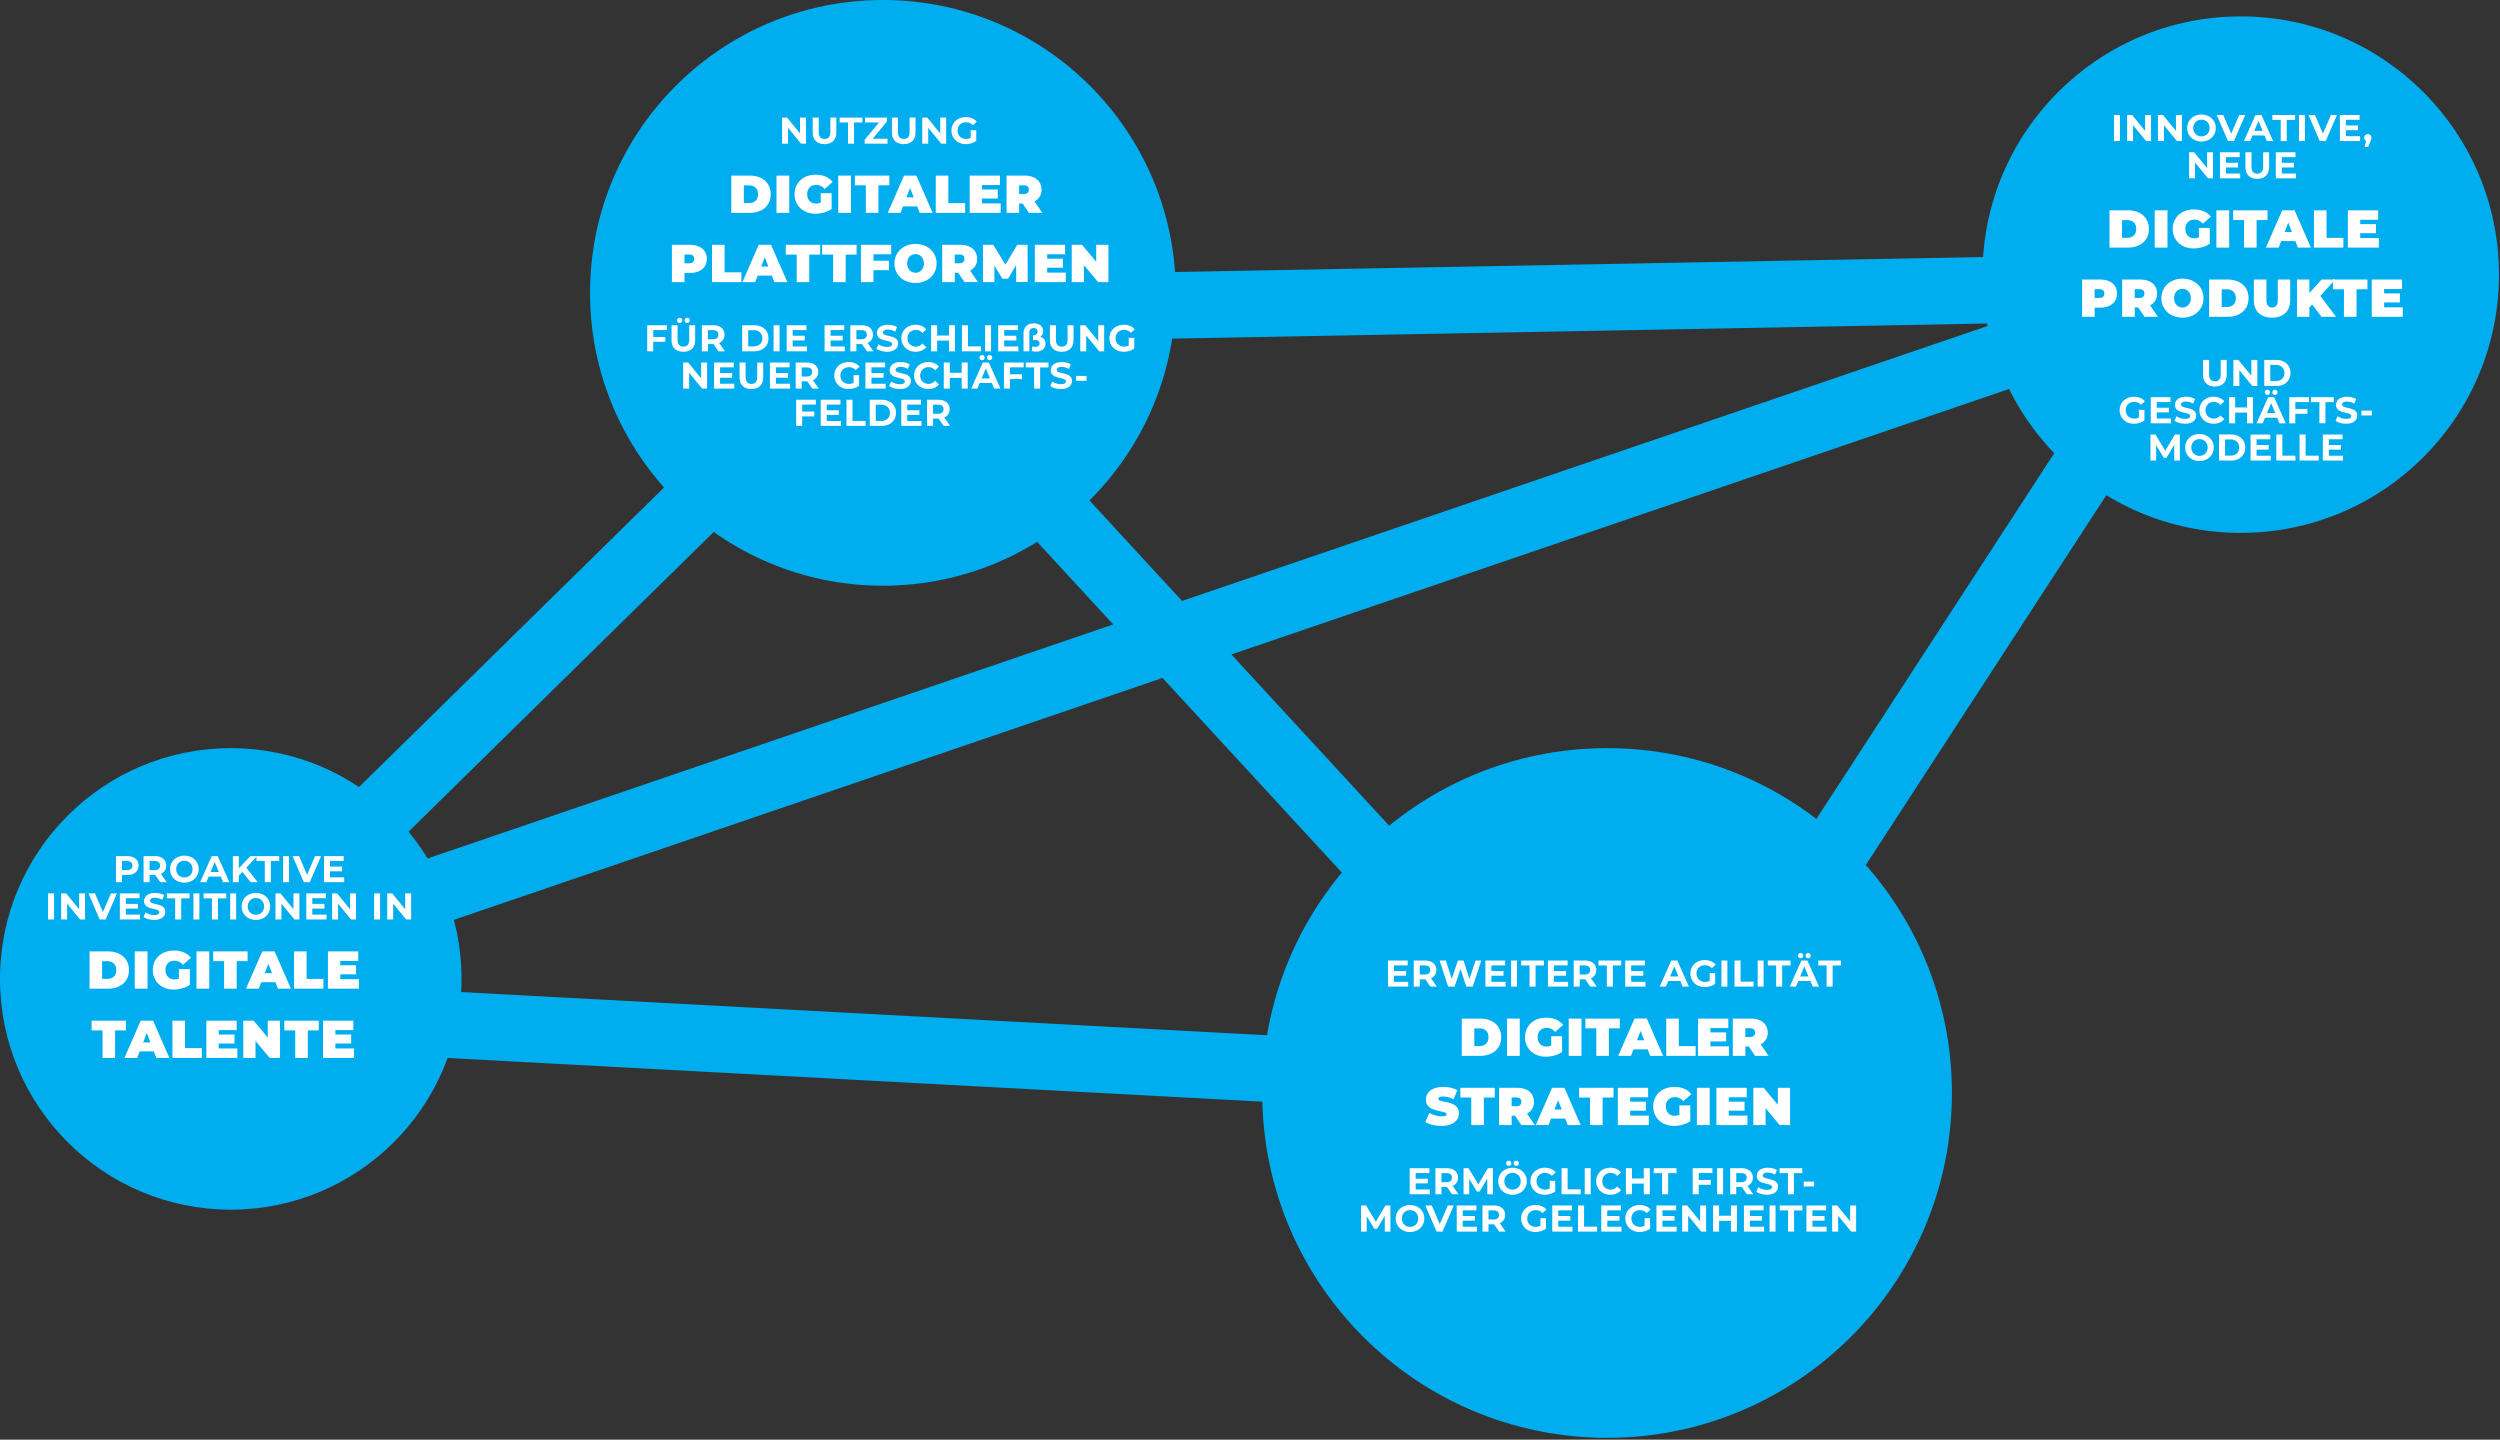 <svg xmlns="http://www.w3.org/2000/svg" fill-rule="evenodd" clip-rule="evenodd" viewBox="0 0 1252 721"><rect x="0" y="0" width="1252" height="721" fill="#333333" stroke="none"/><defs/><path fill="#00aeef" fill-rule="nonzero" d="M804.82 720.07c95.38 0 172.7-77.32 172.7-172.7s-77.32-172.7-172.7-172.7-172.7 77.32-172.7 172.7 77.32 172.7 172.7 172.7M1122.15 266.87c71.43 0 129.33-57.9 129.33-129.33S1193.58 8.21 1122.15 8.21 992.82 66.1 992.82 137.54s57.9 129.33 129.33 129.33M442.15 293.33c81 0 146.67-65.66 146.67-146.66S523.15 0 442.15 0c-81 0-146.66 65.67-146.66 146.67 0 81 65.66 146.66 146.66 146.66M115.57 605.8c63.83 0 115.57-51.73 115.57-115.56 0-63.83-51.74-115.57-115.57-115.57C51.74 374.67 0 426.4 0 490.24 0 554.07 51.74 605.8 115.57 605.8"/><path fill="none" stroke="#00aeef" stroke-width="33.333" d="M117.83 478.35l309.98-304.4M805.9 557.7L451.74 173.36M832.12 559.9l276.06-424.5M402.46 156.32L1121.84 143M107.04 506.88l696.89 37.36M111.54 482.55l1005.23-343.12"/><path fill="#fff" fill-rule="nonzero" d="M403.64 58.88v13.06h-2.48l-6.51-7.93v7.93h-3V58.88h2.51l6.5 7.93v-7.93h2.98zM412.92 72.17c-1.87 0-3.32-.53-4.35-1.55-1.04-1.03-1.57-2.5-1.57-4.43v-7.31h3.03v7.2c0 2.33.97 3.51 2.9 3.51.96 0 1.67-.28 2.17-.86.5-.56.75-1.44.75-2.65v-7.2h2.99v7.31c0 1.93-.53 3.4-1.57 4.43-1.03 1.02-2.48 1.55-4.35 1.55zM424.68 61.34h-4.18v-2.46h11.39v2.46h-4.19v10.6h-3.02v-10.6zM444.47 69.48v2.46h-11.43v-1.96l7.17-8.64h-7.02v-2.46h11v1.96l-7.15 8.64h7.43zM452.59 72.17c-1.87 0-3.33-.53-4.35-1.55-1.05-1.03-1.57-2.5-1.57-4.43v-7.31h3.02v7.2c0 2.33.97 3.51 2.92 3.51.95 0 1.66-.28 2.16-.86.5-.56.75-1.44.75-2.65v-7.2h2.98v7.31c0 1.93-.52 3.4-1.56 4.43-1.03 1.02-2.49 1.55-4.35 1.55zM473.85 58.88v13.06h-2.48l-6.52-7.93v7.93h-2.99V58.88h2.5l6.5 7.93v-7.93h2.99zM486.15 65.2h2.76v5.3c-.7.55-1.53.96-2.46 1.24-.94.28-1.87.43-2.82.43-1.36 0-2.58-.3-3.66-.88a6.62 6.62 0 01-3.47-5.88 6.5 6.5 0 013.5-5.9 7.82 7.82 0 013.69-.86 8 8 0 013.11.58c.94.4 1.72.95 2.35 1.68l-1.94 1.8a4.46 4.46 0 00-3.38-1.48c-.84 0-1.56.17-2.22.52-.65.36-1.15.84-1.5 1.48a4.4 4.4 0 00-.55 2.18c0 .8.19 1.53.54 2.16a3.6 3.6 0 001.51 1.48 4.4 4.4 0 002.19.54c.87 0 1.66-.19 2.35-.56V65.2zM366.23 87.94h9.2c2.08 0 3.92.38 5.52 1.12a8.81 8.81 0 013.7 3.26 9.18 9.18 0 011.31 4.96c0 1.89-.43 3.54-1.3 4.96a8.58 8.58 0 01-3.71 3.22c-1.6.78-3.44 1.15-5.52 1.15h-9.2V87.94zm8.93 13.76c1.36 0 2.43-.4 3.25-1.17.8-.77 1.2-1.84 1.2-3.25 0-1.42-.4-2.51-1.2-3.26a4.55 4.55 0 00-3.25-1.17h-2.64v8.85h2.64zM388.87 87.94h6.4v18.67h-6.4zM411 96.77h5.47v7.9a12.1 12.1 0 01-3.84 1.75c-1.47.4-2.88.62-4.3.62-2 0-3.78-.43-5.36-1.26a9.39 9.39 0 01-5.07-8.5c0-1.9.46-3.58 1.37-5.07a9.1 9.1 0 013.76-3.47c1.6-.82 3.41-1.22 5.44-1.22 1.84 0 3.46.29 4.93.9a9.3 9.3 0 013.6 2.7l-4.03 3.54a5.36 5.36 0 00-4.18-2.05c-1.39 0-2.48.43-3.3 1.25a4.62 4.62 0 00-1.24 3.42c0 1.4.4 2.53 1.23 3.38a4.2 4.2 0 003.23 1.28c.8 0 1.57-.16 2.3-.45v-4.72zM419.78 87.94h6.4v18.67h-6.4zM433.62 92.82h-5.47v-4.88h17.23v4.88h-5.47v13.79h-6.3V92.82zM459.32 103.36h-7.1l-1.24 3.25h-6.4l8.16-18.67h6.18l8.16 18.67h-6.5l-1.26-3.25zm-1.73-4.54l-1.81-4.7-1.82 4.7h3.63zM468.63 87.94h6.3v13.79h8.42v4.88h-14.72V87.94zM501.14 101.86v4.75h-15.52V87.94h15.17v4.75h-8.99v2.19h7.9v4.53h-7.9v2.45h9.34zM512.1 101.92h-1.71v4.69h-6.3V87.94h9c1.73 0 3.22.3 4.5.86a6.58 6.58 0 012.96 2.45 6.72 6.72 0 011.04 3.73c0 1.34-.3 2.5-.9 3.5a6.46 6.46 0 01-2.62 2.37l3.92 5.76h-6.72l-3.17-4.7zm3.14-6.94c0-.7-.21-1.22-.64-1.62-.42-.38-1.06-.56-1.92-.56h-2.29v4.37h2.3c.85 0 1.49-.19 1.91-.59.43-.37.64-.9.64-1.6zM345.48 122.6c1.74 0 3.23.3 4.5.86a6.58 6.58 0 012.97 2.46 6.72 6.72 0 011.04 3.73c0 1.41-.35 2.67-1.04 3.73a6.58 6.58 0 01-2.96 2.46c-1.28.56-2.77.85-4.5.85h-2.7v4.59h-6.3V122.6h9zm-.4 9.24c.86 0 1.5-.2 1.92-.6.43-.36.64-.9.64-1.6 0-.68-.21-1.22-.64-1.62-.42-.37-1.06-.56-1.92-.56h-2.29v4.38h2.3zM356.58 122.6h6.29v13.8h8.43v4.88h-14.72V122.6zM386.55 138.02h-7.1l-1.25 3.26h-6.4l8.16-18.67h6.19l8.16 18.67h-6.5l-1.26-3.26zm-1.73-4.53l-1.82-4.7-1.81 4.7h3.63zM398.98 127.49h-5.47v-4.88h17.23v4.88h-5.47v13.79h-6.3v-13.8zM417.22 127.49h-5.47v-4.88h17.23v4.88h-5.47v13.79h-6.3v-13.8zM437.43 127.36v3.2h7.79v4.74h-7.8v5.98h-6.28V122.6h15.17v4.75h-8.88zM458.5 141.7c-2 0-3.82-.42-5.42-1.25a9.32 9.32 0 01-5.12-8.5c0-1.87.46-3.55 1.36-5.05a9.45 9.45 0 013.76-3.46c1.6-.83 3.42-1.26 5.42-1.26s3.8.43 5.4 1.26c1.6.82 2.86 2 3.77 3.46a9.52 9.52 0 011.36 5.04 9.36 9.36 0 01-5.12 8.5c-1.6.84-3.41 1.26-5.41 1.26zm0-5.1c.77 0 1.49-.18 2.1-.58a3.9 3.9 0 001.52-1.62c.38-.7.56-1.52.56-2.46 0-.93-.18-1.76-.56-2.48a4 4 0 00-1.52-1.6 3.8 3.8 0 00-2.1-.58c-.78 0-1.5.18-2.14.58-.61.38-1.12.9-1.5 1.6a5.31 5.31 0 00-.55 2.48c0 .94.19 1.76.56 2.46a4.03 4.03 0 003.63 2.2zM479.86 136.58h-1.71v4.7h-6.3V122.6h9c1.73 0 3.22.3 4.5.85a6.58 6.58 0 012.96 2.46 6.72 6.72 0 011.04 3.73c0 1.33-.3 2.5-.9 3.5a6.46 6.46 0 01-2.62 2.37l3.92 5.76h-6.72l-3.17-4.7zm3.14-6.93c0-.7-.21-1.23-.64-1.63-.42-.37-1.06-.56-1.92-.56h-2.3v4.38h2.3c.86 0 1.5-.2 1.92-.6.43-.36.64-.9.64-1.6zM508.92 141.28l-.05-8.51-4.05 6.83h-2.78l-4.05-6.54v8.22h-5.73V122.6h5.17l6.08 9.95 5.92-9.95h5.17l.06 18.67h-5.74zM533.75 136.53v4.75h-15.52V122.6h15.17v4.75h-8.98v2.18h7.89v4.54h-7.9v2.45h9.34zM555.1 122.6v18.68h-5.16l-7.1-8.48v8.48h-6.13V122.6h5.17l7.1 8.48v-8.48h6.13zM327.14 165.3v3.46h6.05v2.42h-6.05v4.76h-3.02v-13.06h9.87v2.42h-6.85zM342.23 176.17c-1.87 0-3.33-.53-4.35-1.55-1.05-1.03-1.57-2.5-1.57-4.43v-7.31h3.02v7.2c0 2.33.97 3.51 2.92 3.51.95 0 1.66-.28 2.16-.86.5-.56.75-1.44.75-2.65v-7.2h2.98v7.31c0 1.93-.52 3.4-1.56 4.43-1.03 1.02-2.49 1.55-4.35 1.55zm-1.87-14.45a1.28 1.28 0 01-1.3-1.29c0-.37.12-.69.37-.91.24-.25.56-.38.93-.38s.7.13.93.38c.25.22.36.54.36.91s-.11.67-.36.91c-.24.25-.56.38-.93.38zm3.77 0c-.37 0-.67-.13-.91-.38a1.24 1.24 0 01-.38-.91c0-.37.13-.69.38-.91.24-.25.54-.38.91-.38a1.28 1.28 0 011.3 1.29c0 .37-.12.67-.37.91-.24.25-.56.38-.93.38zM359.83 175.94l-2.52-3.64h-2.78v3.64h-3.03v-13.06h5.66c1.16 0 2.17.18 3.02.57.84.4 1.5.94 1.96 1.65.47.7.7 1.55.7 2.52s-.23 1.8-.7 2.5a4.54 4.54 0 01-2 1.62l2.94 4.2h-3.25zm-.06-8.32c0-.73-.24-1.31-.7-1.7-.47-.4-1.16-.58-2.08-.58h-2.46v4.55h2.46c.92 0 1.6-.2 2.07-.6.47-.39.71-.95.71-1.67zM371.68 162.88h5.94c1.42 0 2.67.26 3.77.8a6.3 6.3 0 012.54 2.3c.6.98.9 2.12.9 3.43 0 1.3-.3 2.44-.9 3.43a6.3 6.3 0 01-2.54 2.3c-1.1.52-2.35.8-3.77.8h-5.94v-13.06zm5.79 10.58c1.3 0 2.35-.37 3.14-1.1a3.87 3.87 0 001.15-2.95c0-1.25-.39-2.22-1.15-2.95a4.35 4.35 0 00-3.14-1.1h-2.76v8.1h2.76zM387.42 162.88h2.99v13.06h-3zM404.09 173.52v2.42h-10.12v-13.06h9.88v2.42h-6.87v2.84h6.06v2.35h-6.06v3.03h7.1zM423.07 173.52v2.42h-10.12v-13.06h9.88v2.42h-6.87v2.84h6.07v2.35h-6.07v3.03h7.11zM434.18 175.94l-2.52-3.64h-2.78v3.64h-3.03v-13.06h5.66c1.16 0 2.16.18 3.02.57.84.4 1.5.94 1.96 1.65.47.7.7 1.55.7 2.52s-.23 1.8-.7 2.5a4.54 4.54 0 01-2 1.62l2.94 4.2h-3.25zm-.06-8.32c0-.73-.24-1.31-.7-1.7-.47-.4-1.16-.58-2.08-.58h-2.46v4.55h2.46c.92 0 1.6-.2 2.07-.6.47-.39.71-.95.71-1.67zM444.24 176.17a10.6 10.6 0 01-2.99-.43 6.62 6.62 0 01-2.33-1.09l1.03-2.27a7.7 7.7 0 004.31 1.36c.86 0 1.5-.13 1.9-.4.41-.24.62-.57.62-1a.91.91 0 00-.36-.77 2.62 2.62 0 00-.93-.5c-.4-.13-.9-.26-1.55-.41-.99-.24-1.8-.47-2.44-.71a3.96 3.96 0 01-1.63-1.14 3 3 0 01-.69-2.09c0-.76.2-1.46.62-2.07.4-.6 1.02-1.1 1.85-1.46a7.78 7.78 0 013.04-.54c.84 0 1.64.1 2.44.3.8.2 1.5.49 2.1.86l-.94 2.3a7.22 7.22 0 00-3.62-1.03 3.4 3.4 0 00-1.89.4c-.39.29-.6.64-.6 1.1 0 .44.25.78.72.98.46.22 1.17.45 2.12.65 1 .25 1.81.47 2.45.71a4.3 4.3 0 011.64 1.12 3 3 0 01.67 2.08c0 .74-.2 1.41-.61 2.03a4.24 4.24 0 01-1.89 1.47c-.84.36-1.85.55-3.04.55zM458.48 176.17c-1.32 0-2.54-.3-3.6-.88a6.62 6.62 0 01-3.47-5.88 6.57 6.57 0 013.47-5.9 7.47 7.47 0 013.62-.86c1.14 0 2.17.2 3.08.6.9.4 1.68.97 2.3 1.72l-1.94 1.79a4.15 4.15 0 00-3.29-1.53c-.8 0-1.53.17-2.16.52-.64.35-1.12.86-1.48 1.5a4.38 4.38 0 00-.54 2.16c0 .8.19 1.53.54 2.16.36.64.84 1.14 1.48 1.48a4.38 4.38 0 005.45-1l1.94 1.78a5.93 5.93 0 01-2.32 1.74c-.91.4-1.94.6-3.08.6zM478.27 162.88v13.06h-3.02v-5.36h-5.94v5.36h-3.02v-13.06h3.02v5.15h5.94v-5.15h3.02zM481.74 162.88h3.03v10.6h6.55v2.46h-9.58v-13.06zM493.33 162.88h2.99v13.06h-2.99zM510 173.52v2.42H499.9v-13.06h9.87v2.42h-6.87v2.84h6.07v2.35h-6.07v3.03H510zM521.02 168.62c.8.28 1.43.71 1.88 1.3.45.57.67 1.3.67 2.16 0 1.25-.43 2.22-1.28 2.93a5.1 5.1 0 01-3.42 1.08 8.81 8.81 0 01-2.2-.3l.33-2.31c.47.15 1 .22 1.57.22.64 0 1.14-.15 1.5-.43.37-.3.55-.73.55-1.27s-.2-.97-.6-1.27c-.39-.28-.95-.43-1.65-.43h-1.01V168c.69-.01 1.25-.2 1.66-.55.4-.34.61-.82.61-1.4 0-.52-.16-.95-.52-1.27a2.05 2.05 0 00-1.44-.47c-.69 0-1.2.19-1.6.58-.4.4-.58.95-.58 1.68v9.37h-2.91v-9.01c0-1.07.22-1.98.67-2.73a4.52 4.52 0 011.81-1.7 5.96 5.96 0 012.61-.56c.98 0 1.82.17 2.54.5.73.36 1.27.83 1.66 1.4a3.7 3.7 0 01.2 3.57c-.27.47-.62.88-1.05 1.21zM531.71 176.17c-1.86 0-3.32-.53-4.35-1.55-1.04-1.03-1.57-2.5-1.57-4.43v-7.31h3.03v7.2c0 2.33.97 3.51 2.91 3.51.95 0 1.66-.28 2.17-.86.5-.56.74-1.44.74-2.65v-7.2h2.99v7.31c0 1.93-.52 3.4-1.57 4.43-1.03 1.02-2.48 1.55-4.35 1.55zM552.97 162.88v13.06h-2.48l-6.52-7.93v7.93H541v-13.06h2.5l6.5 7.93v-7.93h2.98zM565.27 169.2h2.77v5.3c-.71.55-1.54.96-2.47 1.24-.93.28-1.87.43-2.82.43-1.36 0-2.57-.3-3.66-.88a6.62 6.62 0 01-3.47-5.88 6.5 6.5 0 013.5-5.9 7.82 7.82 0 013.69-.86 8 8 0 013.12.58c.93.4 1.71.95 2.35 1.68l-1.94 1.8a4.46 4.46 0 00-3.38-1.48c-.84 0-1.57.17-2.22.52-.66.35-1.16.84-1.52 1.47a4.4 4.4 0 00-.54 2.19c0 .8.19 1.53.54 2.16a3.6 3.6 0 001.52 1.48 4.4 4.4 0 002.18.54c.88 0 1.66-.19 2.35-.56v-3.83zM354.12 181.54v13.07h-2.49l-6.51-7.93v7.93h-2.99v-13.07h2.5l6.5 7.94v-7.94h2.99zM367.7 192.18v2.43H357.6v-13.07h9.87v2.43h-6.87v2.84h6.07v2.35h-6.07v3.02h7.12zM376.3 194.83c-1.87 0-3.33-.52-4.36-1.55-1.04-1.02-1.56-2.5-1.56-4.42v-7.32h3.02v7.2c0 2.34.97 3.52 2.91 3.52.95 0 1.66-.28 2.17-.86.5-.56.74-1.44.74-2.65v-7.2h3v7.31c0 1.92-.53 3.4-1.58 4.42-1.02 1.03-2.48 1.55-4.35 1.55zM395.69 192.18v2.43h-10.12v-13.07h9.87v2.43h-6.87v2.84h6.07v2.35h-6.07v3.02h7.12zM406.8 194.6l-2.53-3.63h-2.78v3.64h-3.02v-13.07h5.65c1.16 0 2.17.19 3.03.58.84.4 1.5.93 1.96 1.64.46.71.69 1.55.69 2.52s-.23 1.81-.7 2.5a4.54 4.54 0 01-1.99 1.63l2.93 4.2h-3.25zm-.06-8.32c0-.72-.25-1.3-.71-1.7-.47-.39-1.16-.57-2.07-.57h-2.47v4.55h2.47c.91 0 1.6-.2 2.07-.6.46-.39.7-.95.7-1.68zM427.48 187.87h2.76v5.3c-.7.54-1.53.95-2.46 1.23-.94.28-1.87.43-2.82.43-1.37 0-2.58-.3-3.66-.87a6.62 6.62 0 01-3.47-5.88 6.5 6.5 0 013.5-5.9 7.82 7.82 0 013.68-.86 8 8 0 013.12.58c.93.39 1.72.95 2.35 1.68l-1.94 1.79a4.46 4.46 0 00-3.38-1.48c-.84 0-1.57.17-2.22.53-.65.35-1.16.84-1.51 1.47a4.4 4.4 0 00-.54 2.19c0 .8.18 1.53.54 2.16a3.6 3.6 0 001.51 1.48 4.4 4.4 0 002.19.54c.87 0 1.66-.19 2.35-.56v-3.83zM443.53 192.18v2.43h-10.12v-13.07h9.88v2.43h-6.87v2.84h6.07v2.35h-6.07v3.02h7.11zM450.6 194.83a10.6 10.6 0 01-2.98-.43 6.62 6.62 0 01-2.33-1.08l1.02-2.28a7.7 7.7 0 004.31 1.36c.86 0 1.5-.12 1.9-.39.42-.24.62-.57.62-1a.91.91 0 00-.35-.77 2.62 2.62 0 00-.93-.5c-.4-.13-.9-.26-1.55-.41-1-.25-1.81-.47-2.45-.71a3.96 3.96 0 01-1.62-1.14 3 3 0 01-.7-2.1c0-.76.21-1.45.62-2.06.41-.6 1.03-1.1 1.85-1.46a7.78 7.78 0 013.04-.54c.84 0 1.65.1 2.45.3.8.2 1.5.48 2.09.86l-.93 2.3a7.22 7.22 0 00-3.63-1.04 3.4 3.4 0 00-1.88.42c-.4.28-.6.63-.6 1.08 0 .45.24.78.71.99.47.22 1.18.45 2.13.65.99.24 1.81.47 2.44.71a4.3 4.3 0 011.65 1.12 3 3 0 01.67 2.07c0 .75-.2 1.42-.62 2.04a4.24 4.24 0 01-1.88 1.47c-.84.36-1.85.54-3.04.54zM464.85 194.83c-1.33 0-2.54-.3-3.6-.87a6.62 6.62 0 01-3.47-5.88 6.57 6.57 0 013.47-5.9 7.47 7.47 0 013.62-.86c1.14 0 2.16.2 3.08.6.9.39 1.68.97 2.3 1.71l-1.95 1.8a4.15 4.15 0 00-3.28-1.54c-.8 0-1.53.17-2.17.53-.63.35-1.12.86-1.47 1.49a4.38 4.38 0 00-.55 2.17c0 .8.2 1.53.55 2.16.35.64.84 1.14 1.47 1.48a4.38 4.38 0 005.45-1.01l1.94 1.79a5.93 5.93 0 01-2.31 1.74c-.92.39-1.94.6-3.08.6zM484.63 181.54v13.07h-3.02v-5.36h-5.94v5.36h-3.02v-13.07h3.02v5.15h5.94v-5.15h3.02zM496.71 191.8h-6.07l-1.15 2.8h-3.1l5.82-13.06h2.99l5.84 13.07h-3.17l-1.16-2.8zm-.95-2.29l-2.07-5-2.08 5h4.15zm-3.94-9.13a1.28 1.28 0 01-1.3-1.28c0-.38.12-.7.37-.92.24-.24.56-.37.93-.37s.69.13.93.37c.23.23.36.54.36.92 0 .37-.13.67-.36.91-.24.24-.56.37-.93.37zm3.77 0c-.37 0-.67-.13-.91-.37a1.24 1.24 0 01-.38-.91c0-.38.13-.7.38-.92.24-.24.54-.37.91-.37a1.28 1.28 0 011.3 1.29c0 .37-.12.67-.37.91-.24.24-.56.37-.93.37zM505.8 183.97v3.45h6.05v2.43h-6.05v4.76h-3.02v-13.07h9.87v2.43h-6.85zM517.88 184h-4.18v-2.46h11.38v2.47h-4.18v10.6h-3.02V184zM531.28 194.83a10.6 10.6 0 01-2.99-.43 6.62 6.62 0 01-2.33-1.08l1.03-2.28a7.7 7.7 0 004.31 1.36c.86 0 1.5-.12 1.9-.39.41-.24.62-.57.62-1a.91.91 0 00-.35-.77 2.62 2.62 0 00-.94-.5c-.39-.13-.9-.26-1.55-.41-.99-.25-1.8-.47-2.44-.71a3.96 3.96 0 01-1.63-1.14 3 3 0 01-.69-2.1c0-.76.2-1.45.62-2.06.4-.6 1.03-1.1 1.85-1.46a7.78 7.78 0 013.04-.54c.84 0 1.64.1 2.44.3.8.2 1.5.48 2.1.86l-.94 2.3a7.22 7.22 0 00-3.62-1.04 3.4 3.4 0 00-1.88.42c-.4.28-.6.63-.6 1.08 0 .45.24.78.7.99.47.22 1.18.45 2.14.65.98.24 1.8.47 2.44.71a4.3 4.3 0 011.64 1.12 3 3 0 01.68 2.07c0 .75-.21 1.42-.62 2.04a4.24 4.24 0 01-1.89 1.47c-.84.36-1.84.54-3.04.54zM538.92 188.26h5.22v2.43h-5.22zM401.74 202.64v3.45h6.05v2.43h-6.05v4.76h-3.02V200.2h9.87v2.43h-6.85zM421.14 210.85v2.43h-10.12V200.2h9.88v2.43h-6.87v2.83h6.06v2.35h-6.06v3.03h7.1zM423.92 200.2h3.02v10.61h6.56v2.47h-9.58V200.2zM435.57 200.2h5.93c1.42 0 2.67.27 3.77.81a6.3 6.3 0 012.54 2.3c.6.99.9 2.13.9 3.43 0 1.3-.3 2.45-.9 3.44a6.3 6.3 0 01-2.54 2.3c-1.1.52-2.35.8-3.77.8h-5.93V200.2zm5.78 10.6c1.31 0 2.36-.38 3.14-1.1a3.87 3.87 0 001.16-2.96c0-1.25-.4-2.22-1.16-2.95a4.35 4.35 0 00-3.14-1.1h-2.76v8.1h2.76zM461.48 210.85v2.43h-10.12V200.2h9.87v2.43h-6.86v2.83h6.06v2.35h-6.06v3.03h7.1zM472.58 213.28l-2.52-3.64h-2.78v3.64h-3.02V200.2h5.65c1.16 0 2.17.19 3.03.58.84.39 1.5.93 1.96 1.64.47.7.69 1.55.69 2.52s-.22 1.81-.7 2.5a4.54 4.54 0 01-1.99 1.63l2.93 4.2h-3.25zm-.05-8.33c0-.73-.24-1.3-.71-1.7-.47-.4-1.16-.58-2.07-.58h-2.47v4.56h2.47c.91 0 1.6-.2 2.07-.6.47-.4.7-.95.7-1.68z"/><g><path fill="#fff" fill-rule="nonzero" d="M63.72 428.74c1.15 0 2.16.18 3.02.58.84.39 1.5.93 1.96 1.64.47.7.7 1.55.7 2.52a4.36 4.36 0 01-2.65 4.14c-.87.4-1.88.58-3.03.58h-2.63v3.6h-3.03v-13.06h5.66zm-.17 7c.91 0 1.6-.2 2.07-.6.47-.4.71-.93.71-1.66 0-.73-.24-1.3-.7-1.7-.48-.4-1.17-.58-2.08-.58h-2.46v4.54h2.46zM80.24 441.8l-2.52-3.64h-2.78v3.64H71.9v-13.06h5.66c1.16 0 2.16.18 3.02.58.84.39 1.5.93 1.96 1.64.47.7.7 1.55.7 2.52s-.23 1.81-.7 2.5a4.54 4.54 0 01-2 1.62l2.94 4.2h-3.25zm-.06-8.32c0-.73-.24-1.3-.7-1.7-.47-.4-1.17-.58-2.08-.58h-2.46v4.56h2.46c.91 0 1.6-.2 2.07-.6.47-.4.71-.95.71-1.68zM92.33 442.03c-1.36 0-2.57-.3-3.66-.88a6.56 6.56 0 01-3.5-5.88c.01-1.29.33-2.44.95-3.47a6.37 6.37 0 012.55-2.4 7.63 7.63 0 013.66-.89c1.37 0 2.58.3 3.66.88a6.49 6.49 0 013.5 5.88 6.56 6.56 0 01-3.5 5.88c-1.08.58-2.3.88-3.66.88zm0-2.58c.77 0 1.48-.18 2.1-.54a3.74 3.74 0 001.47-1.47c.33-.64.52-1.37.52-2.17 0-.8-.19-1.53-.52-2.16a3.9 3.9 0 00-3.57-2.02 3.86 3.86 0 00-3.55 2.02 4.38 4.38 0 00-.53 2.16c0 .8.18 1.53.54 2.17a3.7 3.7 0 001.45 1.47c.62.36 1.33.54 2.1.54zM110.55 439h-6.06l-1.16 2.8h-3.1l5.82-13.06h2.99l5.84 13.06h-3.17l-1.16-2.8zm-.95-2.3l-2.07-5-2.07 5h4.14zM121.38 436.67l-1.76 1.83v3.3h-3v-13.06h3v6.1l5.79-6.1h3.36l-5.41 5.82 5.73 7.24h-3.53l-4.18-5.13z"/><path fill="#fff" fill-rule="nonzero" d="M132.61 431.2h-4.18v-2.46h11.39v2.46h-4.18v10.6h-3.03v-10.6zM141.76 428.74h2.99v13.06h-2.99zM160.8 428.74l-5.65 13.06h-3l-5.63-13.06h3.27l3.97 9.33 4.04-9.33h3zM172.37 439.38v2.42h-10.11v-13.06h9.87v2.42h-6.87V434h6.07v2.35h-6.07v3.03h7.11zM24.07 447.4h2.99v13.07h-2.99zM42.6 447.4v13.07h-2.48l-6.51-7.93v7.93h-2.99V447.4h2.5l6.5 7.94v-7.94h2.99zM58.57 447.4l-5.66 13.07h-2.99L44.3 447.4h3.26l3.98 9.34 4.03-9.34h3zM70.14 458.04v2.43H60.02V447.4h9.88v2.43h-6.87v2.84h6.06v2.35h-6.06v3.02h7.11zM77.21 460.7a10.6 10.6 0 01-2.98-.43 6.62 6.62 0 01-2.34-1.09l1.03-2.27a7.7 7.7 0 004.31 1.36c.86 0 1.5-.13 1.9-.4.42-.24.62-.57.62-1a.91.91 0 00-.35-.77 2.62 2.62 0 00-.93-.5c-.4-.13-.9-.26-1.55-.41-1-.24-1.81-.47-2.45-.71a3.96 3.96 0 01-1.62-1.14 3 3 0 01-.7-2.09c0-.77.21-1.46.62-2.07.41-.6 1.03-1.1 1.85-1.46a7.78 7.78 0 013.04-.54c.84 0 1.65.1 2.45.3.8.2 1.5.48 2.09.86l-.93 2.3a7.22 7.22 0 00-3.63-1.03 3.4 3.4 0 00-1.88.4c-.4.29-.6.64-.6 1.1 0 .44.24.77.71.98.47.22 1.18.45 2.13.65.99.25 1.8.47 2.44.71a4.3 4.3 0 011.65 1.12 3 3 0 01.67 2.07c0 .75-.2 1.42-.62 2.04a4.24 4.24 0 01-1.88 1.47c-.84.36-1.85.55-3.05.55zM87.72 449.87h-4.18v-2.47h11.39v2.47h-4.18v10.6h-3.03v-10.6zM96.87 447.4h2.99v13.07h-2.99zM106.13 449.87h-4.18v-2.47h11.38v2.47h-4.18v10.6h-3.02v-10.6zM115.28 447.4h2.98v13.07h-2.98zM128.16 460.7c-1.37 0-2.58-.3-3.66-.88a6.56 6.56 0 01-3.5-5.88c0-1.29.32-2.45.94-3.47a6.37 6.37 0 012.56-2.41 7.63 7.63 0 013.66-.88c1.36 0 2.57.3 3.65.88a6.49 6.49 0 013.5 5.88 6.56 6.56 0 01-3.5 5.88c-1.08.58-2.3.88-3.65.88zm0-2.58c.76 0 1.47-.19 2.09-.54a3.74 3.74 0 001.47-1.48c.34-.63.52-1.36.52-2.16s-.18-1.53-.52-2.17a3.9 3.9 0 00-3.56-2.01 3.86 3.86 0 00-3.55 2.02 4.38 4.38 0 00-.54 2.16c0 .8.18 1.53.54 2.16a3.7 3.7 0 001.46 1.48c.61.35 1.32.54 2.09.54zM149.94 447.4v13.07h-2.48l-6.52-7.93v7.93h-2.98V447.4h2.5l6.5 7.94v-7.94h2.98zM163.53 458.04v2.43H153.4V447.4h9.88v2.43h-6.87v2.84h6.06v2.35h-6.06v3.02h7.1zM178.3 447.4v13.07h-2.49l-6.51-7.93v7.93h-2.99V447.4h2.5l6.5 7.94v-7.94h2.98zM187.37 447.4h2.98v13.07h-2.98zM205.9 447.4v13.07h-2.48l-6.52-7.93v7.93h-2.98V447.4h2.5l6.5 7.94v-7.94h2.98zM44.84 476.47h9.2c2.08 0 3.92.37 5.52 1.12a8.81 8.81 0 013.71 3.25 9.18 9.18 0 011.3 4.96c0 1.9-.42 3.55-1.3 4.96a8.58 8.58 0 01-3.7 3.23c-1.6.77-3.45 1.15-5.53 1.15h-9.2v-18.67zm8.94 13.76c1.36 0 2.42-.4 3.25-1.17.8-.78 1.2-1.84 1.2-3.26 0-1.4-.4-2.5-1.2-3.25a4.55 4.55 0 00-3.25-1.17h-2.64v8.85h2.64zM67.48 476.47h6.4v18.67h-6.4zM89.62 485.3h5.47v7.9a12.1 12.1 0 01-3.84 1.75c-1.47.4-2.88.61-4.3.61-2 0-3.78-.42-5.36-1.25a9.39 9.39 0 01-5.07-8.5c0-1.9.46-3.58 1.37-5.07a9.1 9.1 0 013.76-3.47c1.6-.83 3.4-1.23 5.44-1.23 1.84 0 3.46.3 4.93.91a9.3 9.3 0 013.6 2.7l-4.03 3.54a5.36 5.36 0 00-4.18-2.05c-1.4 0-2.48.42-3.31 1.25a4.62 4.62 0 00-1.23 3.41c0 1.42.4 2.54 1.23 3.4a4.2 4.2 0 003.23 1.27c.8 0 1.57-.16 2.29-.45v-4.72zM98.4 476.47h6.4v18.67h-6.4zM112.23 481.35h-5.46v-4.88h17.22v4.88h-5.46v13.79h-6.3v-13.79zM137.94 491.88h-7.1l-1.25 3.26h-6.4l8.16-18.67h6.19l8.16 18.67h-6.5l-1.26-3.26zm-1.73-4.53l-1.82-4.7-1.81 4.7h3.63zM147.25 476.47h6.29v13.79h8.43v4.88h-14.72v-18.67zM179.75 490.4v4.74h-15.52v-18.67h15.18v4.75h-8.99v2.18h7.9v4.54h-7.9v2.45h9.33zM51.35 516.02h-5.47v-4.88h17.23v4.88h-5.47v13.78h-6.3v-13.78zM77.06 526.55h-7.1l-1.25 3.25h-6.4l8.16-18.66h6.19l8.16 18.66H78.3l-1.25-3.25zm-1.74-4.53l-1.81-4.7-1.81 4.7h3.62zM86.36 511.14h6.3v13.78h8.42v4.88H86.36v-18.66zM118.87 525.06v4.74h-15.52v-18.66h15.17v4.74h-8.98v2.2h7.89v4.52h-7.9v2.46h9.34zM140.23 511.14v18.66h-5.17l-7.1-8.48v8.48h-6.13v-18.66H127l7.1 8.48v-8.48h6.13zM147.86 516.02h-5.47v-4.88h17.23v4.88h-5.47v13.78h-6.3v-13.78zM177.3 525.06v4.74h-15.52v-18.66h15.17v4.74h-8.99v2.2h7.9v4.52h-7.9v2.46h9.34z"/></g><g><path fill="#fff" fill-rule="nonzero" d="M705.22 491.67v2.43H695.1v-13.07h9.87v2.43h-6.87v2.84h6.07v2.35h-6.07v3.02h7.12zM716.32 494.1l-2.52-3.64h-2.78v3.64H708v-13.07h5.65c1.16 0 2.17.2 3.03.58.84.4 1.49.94 1.96 1.65.46.7.69 1.55.69 2.52s-.23 1.8-.7 2.5a4.54 4.54 0 01-1.99 1.62l2.93 4.2h-3.25zm-.05-8.32c0-.73-.25-1.31-.71-1.7-.47-.4-1.16-.58-2.07-.58h-2.47v4.55h2.47c.91 0 1.6-.2 2.07-.6.46-.39.7-.95.7-1.67zM741.84 481.03l-4.28 13.07h-3.24l-2.88-8.85-2.97 8.85h-3.23l-4.29-13.07h3.14l2.95 9.19 3.08-9.19h2.8l2.98 9.26 3.05-9.26h2.89zM754.01 491.67v2.43h-10.12v-13.07h9.88v2.43h-6.87v2.84h6.06v2.35h-6.06v3.02H754zM756.74 481.03h2.98v13.07h-2.98zM766 483.5h-4.19v-2.47h11.39v2.47h-4.18v10.6h-3.03v-10.6zM785.31 491.67v2.43H775.2v-13.07h9.87v2.43h-6.87v2.84h6.07v2.35h-6.07v3.02h7.11zM796.42 494.1l-2.52-3.64h-2.78v3.64h-3.02v-13.07h5.65c1.16 0 2.17.2 3.03.58.84.4 1.49.94 1.96 1.65.46.7.69 1.55.69 2.52s-.23 1.8-.7 2.5a4.54 4.54 0 01-2 1.62l2.94 4.2h-3.25zm-.06-8.32c0-.73-.24-1.31-.7-1.7-.47-.4-1.16-.58-2.08-.58h-2.46v4.55h2.46c.92 0 1.6-.2 2.08-.6.46-.39.7-.95.7-1.67zM804.7 483.5h-4.17v-2.47h11.38v2.47h-4.18v10.6h-3.02v-10.6zM824.03 491.67v2.43H813.9v-13.07h9.88v2.43h-6.87v2.84h6.06v2.35h-6.06v3.02h7.1zM841.5 491.3h-6.06l-1.16 2.8h-3.1l5.82-13.07H840l5.84 13.07h-3.17l-1.16-2.8zm-.95-2.3l-2.07-5-2.07 5h4.14zM856.21 487.36h2.76v5.3c-.7.55-1.53.96-2.46 1.24-.93.28-1.87.43-2.82.43-1.36 0-2.57-.3-3.66-.88a6.62 6.62 0 01-3.47-5.88 6.5 6.5 0 013.5-5.9 7.82 7.82 0 013.69-.86 8 8 0 013.11.58c.94.4 1.72.95 2.36 1.68l-1.94 1.8a4.46 4.46 0 00-3.38-1.48c-.84 0-1.57.16-2.22.52-.66.35-1.16.84-1.52 1.47a4.4 4.4 0 00-.54 2.19c0 .8.19 1.53.54 2.16a3.6 3.6 0 001.52 1.48 4.4 4.4 0 002.18.54c.88 0 1.66-.19 2.35-.56v-3.83zM862.1 481.03h2.98v13.07h-2.99zM868.64 481.03h3.03v10.6h6.55v2.47h-9.58v-13.07zM880.24 481.03h2.98v13.07h-2.98zM889.5 483.5h-4.19v-2.47h11.39v2.47h-4.18v10.6h-3.03v-10.6zM906.65 491.3h-6.07l-1.16 2.8h-3.1l5.83-13.07h2.99l5.84 13.07h-3.17l-1.16-2.8zm-.95-2.3l-2.08-5-2.07 5h4.15zm-3.94-9.12a1.28 1.28 0 01-1.3-1.29c0-.37.12-.7.36-.92.25-.24.56-.37.94-.37.37 0 .69.13.93.37.23.23.36.55.36.92s-.13.67-.36.91c-.24.25-.56.38-.93.38zm3.77 0c-.37 0-.67-.13-.92-.38a1.24 1.24 0 01-.37-.91c0-.37.13-.7.37-.92.25-.24.55-.37.92-.37a1.28 1.28 0 011.3 1.29c0 .37-.13.67-.37.91-.24.25-.56.38-.93.38zM914.77 483.5h-4.18v-2.47h11.38v2.47h-4.18v10.6h-3.02v-10.6zM732.05 510.1h9.2c2.08 0 3.92.37 5.52 1.12a8.81 8.81 0 013.7 3.25 9.18 9.18 0 011.31 4.96c0 1.9-.43 3.55-1.3 4.96a8.58 8.58 0 01-3.71 3.23c-1.6.77-3.44 1.15-5.52 1.15h-9.2V510.1zm8.93 13.76c1.36 0 2.43-.4 3.25-1.17.8-.78 1.2-1.84 1.2-3.26 0-1.4-.4-2.5-1.2-3.25a4.55 4.55 0 00-3.25-1.17h-2.64v8.85h2.64zM754.69 510.1h6.4v18.67h-6.4zM776.82 518.93h5.47v7.9a12.1 12.1 0 01-3.84 1.75c-1.47.4-2.88.61-4.3.61-2 0-3.78-.42-5.36-1.25a9.39 9.39 0 01-5.07-8.5c0-1.9.46-3.58 1.37-5.07a9.1 9.1 0 013.76-3.47c1.6-.83 3.41-1.23 5.44-1.23 1.84 0 3.46.3 4.93.91a9.3 9.3 0 013.6 2.7l-4.03 3.54a5.36 5.36 0 00-4.18-2.05c-1.39 0-2.48.42-3.3 1.25a4.62 4.62 0 00-1.24 3.41c0 1.42.4 2.54 1.23 3.4a4.2 4.2 0 003.23 1.27c.8 0 1.57-.16 2.3-.45v-4.72zM785.6 510.1h6.4v18.67h-6.4zM799.44 514.98h-5.47v-4.88h17.23v4.88h-5.47v13.79h-6.3v-13.79zM825.14 525.51h-7.1l-1.24 3.26h-6.4l8.16-18.67h6.18l8.16 18.67h-6.5l-1.26-3.26zm-1.73-4.53l-1.81-4.7-1.82 4.7h3.63zM834.45 510.1h6.3v13.79h8.42v4.88h-14.72V510.1zM865.89 524.02v4.75h-15.52V510.1h15.17v4.75h-8.98v2.18h7.89v4.54h-7.9v2.45h9.34zM875.78 524.07h-1.7v4.7h-6.3V510.1h8.99c1.73 0 3.23.3 4.5.85a6.58 6.58 0 012.97 2.46 6.72 6.72 0 011.04 3.73c0 1.33-.3 2.5-.91 3.5a6.46 6.46 0 01-2.61 2.37l3.92 5.76h-6.72l-3.18-4.7zm3.15-6.93c0-.7-.21-1.23-.64-1.63-.43-.37-1.07-.56-1.92-.56h-2.3v4.38h2.3c.85 0 1.5-.19 1.92-.59.43-.37.64-.9.64-1.6zM721.94 563.86a19.3 19.3 0 01-4.51-.53c-1.47-.35-2.7-.8-3.63-1.39l2.03-4.59c.88.51 1.9.94 2.99 1.23 1.09.32 2.16.48 3.17.48.88 0 1.5-.08 1.87-.24.37-.19.56-.43.56-.77 0-.4-.24-.7-.72-.88-.51-.19-1.31-.4-2.43-.64-1.44-.3-2.64-.62-3.6-.99a6.1 6.1 0 01-2.5-1.7 4.5 4.5 0 01-1.07-3.2c0-1.18.32-2.25.98-3.2a6.67 6.67 0 012.96-2.27 12 12 0 014.75-.83c1.28 0 2.53.13 3.79.4 1.22.3 2.32.7 3.25 1.23l-1.9 4.56a11.52 11.52 0 00-5.2-1.39c-1.62 0-2.42.4-2.42 1.17 0 .38.24.64.72.83.48.19 1.28.4 2.37.61 1.42.27 2.62.56 3.6.91.99.35 1.84.93 2.56 1.7.7.78 1.07 1.85 1.07 3.2 0 1.18-.32 2.25-.99 3.18a6.59 6.59 0 01-2.93 2.27c-1.3.56-2.9.85-4.77.85zM736.82 549.65h-5.47v-4.88h17.23v4.88h-5.47v13.78h-6.3v-13.78zM758.74 558.74h-1.71v4.7h-6.3v-18.67h9c1.73 0 3.22.3 4.5.85a6.58 6.58 0 012.96 2.45 6.72 6.72 0 011.04 3.74c0 1.33-.3 2.5-.9 3.5a6.46 6.46 0 01-2.62 2.36l3.92 5.76h-6.72l-3.17-4.69zm3.14-6.93c0-.7-.21-1.23-.64-1.63-.42-.37-1.06-.56-1.92-.56h-2.29V554h2.3c.85 0 1.49-.18 1.91-.58.43-.38.64-.9.64-1.6zM783.86 560.18h-7.1l-1.25 3.25h-6.4l8.16-18.66h6.19l8.16 18.66h-6.51l-1.25-3.25zm-1.74-4.53l-1.81-4.7-1.81 4.7h3.62zM796.28 549.65h-5.46v-4.88h17.22v4.88h-5.46v13.78h-6.3v-13.78zM825.72 558.69v4.74H810.2v-18.66h15.18v4.74h-8.99v2.2h7.9v4.52h-7.9v2.46h9.33zM841.03 553.6h5.47v7.89a12.1 12.1 0 01-3.84 1.76c-1.47.4-2.88.61-4.3.61-2 0-3.78-.43-5.36-1.25a9.39 9.39 0 01-5.07-8.5c0-1.9.46-3.58 1.37-5.08a9.1 9.1 0 013.76-3.46c1.6-.83 3.41-1.23 5.44-1.23 1.84 0 3.46.3 4.93.9a9.3 9.3 0 013.6 2.7L843 551.5a5.36 5.36 0 00-4.18-2.06c-1.39 0-2.48.43-3.31 1.26a4.62 4.62 0 00-1.23 3.41c0 1.41.4 2.53 1.23 3.39a4.2 4.2 0 003.23 1.28c.8 0 1.57-.16 2.29-.46v-4.72zM849.8 544.77h6.4v18.66h-6.4zM875.11 558.69v4.74h-15.52v-18.66h15.17v4.74h-8.98v2.2h7.89v4.52h-7.9v2.46h9.34zM896.47 544.77v18.66h-5.17l-7.1-8.48v8.48h-6.13v-18.66h5.17l7.1 8.48v-8.48h6.13zM716.07 595.67v2.43h-10.11v-13.07h9.87v2.43h-6.87v2.84h6.07v2.35h-6.07v3.02h7.11zM727.18 598.1l-2.52-3.64h-2.78v3.64h-3.02v-13.07h5.65c1.16 0 2.17.2 3.03.58.84.4 1.49.94 1.96 1.65.46.7.69 1.55.69 2.52s-.23 1.8-.7 2.5a4.54 4.54 0 01-2 1.62l2.94 4.2h-3.25zm-.06-8.32c0-.73-.24-1.31-.7-1.7-.47-.4-1.16-.58-2.08-.58h-2.46v4.55h2.46c.92 0 1.6-.2 2.08-.6.46-.39.7-.95.7-1.67zM744.84 598.1l-.02-7.84-3.84 6.46h-1.37l-3.82-6.3v7.68h-2.84v-13.07h2.5l4.9 8.12 4.8-8.12h2.49l.04 13.07h-2.84zM757.48 598.33c-1.37 0-2.58-.3-3.66-.88a6.56 6.56 0 01-3.5-5.88c0-1.29.32-2.45.94-3.47a6.37 6.37 0 012.56-2.41 7.63 7.63 0 013.66-.88c1.36 0 2.57.3 3.66.88a6.49 6.49 0 013.49 5.88 6.56 6.56 0 01-3.5 5.88c-1.08.58-2.29.88-3.65.88zm0-2.58c.76 0 1.47-.19 2.09-.54a3.74 3.74 0 001.47-1.48c.34-.63.52-1.36.52-2.16s-.18-1.53-.52-2.17a3.9 3.9 0 00-3.56-2.01 3.86 3.86 0 00-3.55 2.02 4.38 4.38 0 00-.54 2.16c0 .8.19 1.53.54 2.16a3.7 3.7 0 001.46 1.48c.61.35 1.32.54 2.09.54zm-1.89-11.87a1.28 1.28 0 01-1.3-1.3c0-.36.13-.68.37-.9.24-.25.56-.38.93-.38s.7.13.93.37c.25.23.36.55.36.92s-.11.67-.36.91c-.24.25-.56.38-.93.38zm3.77 0c-.37 0-.67-.13-.93-.38a1.3 1.3 0 01-.36-.91c0-.37.13-.7.36-.92.26-.24.56-.37.93-.37a1.28 1.28 0 011.3 1.29c0 .37-.12.67-.36.91-.25.25-.56.38-.94.38zM776.1 591.36h2.77v5.3c-.71.55-1.53.96-2.47 1.24-.93.28-1.86.43-2.81.43-1.37 0-2.58-.3-3.66-.88a6.62 6.62 0 01-3.47-5.88 6.5 6.5 0 013.5-5.9 7.82 7.82 0 013.68-.86 8 8 0 013.12.58c.93.4 1.72.95 2.35 1.68l-1.94 1.8a4.46 4.46 0 00-3.38-1.48c-.84 0-1.57.16-2.22.52-.65.35-1.16.84-1.51 1.47a4.4 4.4 0 00-.54 2.19c0 .8.18 1.53.54 2.16a3.6 3.6 0 001.51 1.48 4.4 4.4 0 002.18.54c.88 0 1.67-.19 2.36-.56v-3.83zM782.04 585.03h3.03v10.6h6.55v2.47h-9.58v-13.07zM793.63 585.03h3v13.07h-3zM806.44 598.33c-1.33 0-2.54-.3-3.6-.88a6.62 6.62 0 01-3.47-5.88 6.57 6.57 0 013.47-5.9 7.47 7.47 0 013.62-.86c1.14 0 2.16.2 3.08.6.9.39 1.68.97 2.3 1.72l-1.95 1.79a4.15 4.15 0 00-3.28-1.53c-.8 0-1.53.16-2.17.52-.63.35-1.12.86-1.47 1.5a4.38 4.38 0 00-.54 2.16c0 .8.18 1.53.54 2.16.35.64.84 1.14 1.47 1.48a4.38 4.38 0 005.45-1.01l1.94 1.8a5.93 5.93 0 01-2.31 1.73c-.92.39-1.94.6-3.08.6zM826.23 585.03v13.07h-3.03v-5.36h-5.93v5.36h-3.03v-13.07h3.03v5.16h5.93v-5.16h3.03zM832.4 587.5h-4.18v-2.47h11.39v2.47h-4.18v10.6h-3.03v-10.6zM850.72 587.46v3.45h6.05v2.43h-6.05v4.76h-3.03v-13.07h9.88v2.43h-6.85zM859.94 585.03h2.99v13.07h-3zM874.82 598.1l-2.52-3.64h-2.78v3.64h-3.03v-13.07h5.66c1.15 0 2.16.2 3.02.58.84.4 1.5.94 1.96 1.65.47.7.7 1.55.7 2.52s-.23 1.8-.7 2.5a4.54 4.54 0 01-2 1.62l2.93 4.2h-3.24zm-.06-8.32c0-.73-.24-1.31-.7-1.7-.48-.4-1.17-.58-2.08-.58h-2.46v4.55h2.46c.91 0 1.6-.2 2.07-.6.47-.39.71-.95.71-1.67zM884.88 598.33a10.6 10.6 0 01-2.99-.43 6.62 6.62 0 01-2.33-1.09l1.02-2.27a7.7 7.7 0 004.31 1.36c.87 0 1.5-.13 1.91-.4.41-.24.62-.57.62-1a.91.91 0 00-.36-.77 2.62 2.62 0 00-.93-.5c-.4-.13-.9-.26-1.55-.41-.99-.24-1.81-.47-2.45-.71a3.96 3.96 0 01-1.62-1.14 3 3 0 01-.7-2.09c0-.77.21-1.46.63-2.07.4-.6 1.02-1.1 1.84-1.46a7.78 7.78 0 013.05-.54c.84 0 1.64.1 2.44.3.8.2 1.5.48 2.1.86l-.94 2.3a7.22 7.22 0 00-3.62-1.03 3.4 3.4 0 00-1.89.4c-.39.29-.6.64-.6 1.1 0 .44.25.77.71.98.47.22 1.18.45 2.13.65 1 .25 1.81.47 2.45.71a4.3 4.3 0 011.64 1.12 3 3 0 01.67 2.07c0 .75-.2 1.42-.61 2.04a4.24 4.24 0 01-1.89 1.47c-.84.36-1.85.55-3.04.55zM895.39 587.5h-4.18v-2.47h11.38v2.47h-4.18v10.6h-3.02v-10.6zM903.3 591.75h5.23v2.43h-5.23zM693.5 616.77l-.01-7.84-3.85 6.46h-1.36l-3.83-6.3v7.68h-2.84V603.7h2.5l4.9 8.12 4.81-8.12h2.48l.04 13.07h-2.84zM706.14 617c-1.36 0-2.57-.3-3.66-.89a6.56 6.56 0 01-3.5-5.88c.01-1.28.33-2.44.95-3.47a6.37 6.37 0 012.55-2.4 7.63 7.63 0 013.66-.88c1.36 0 2.58.3 3.66.87a6.49 6.49 0 013.49 5.88 6.56 6.56 0 01-3.49 5.88c-1.08.58-2.3.88-3.66.88zm0-2.58c.77 0 1.48-.2 2.1-.55a3.74 3.74 0 001.47-1.47c.33-.63.52-1.36.52-2.17 0-.8-.19-1.53-.52-2.16a3.9 3.9 0 00-3.57-2.02 3.86 3.86 0 00-3.55 2.02 4.38 4.38 0 00-.54 2.16c0 .8.19 1.54.54 2.17a3.7 3.7 0 001.46 1.47c.62.36 1.33.55 2.1.55zM728.07 603.7l-5.65 13.07h-2.99l-5.64-13.07h3.27l3.98 9.33 4.03-9.33h3zM739.65 614.34v2.43h-10.12V603.7h9.87v2.43h-6.86v2.84h6.06v2.35h-6.06v3.02h7.1zM750.75 616.77l-2.52-3.64h-2.78v3.64h-3.02V603.7h5.65c1.16 0 2.17.19 3.03.58.84.4 1.5.93 1.96 1.64.47.71.69 1.55.69 2.52s-.22 1.81-.7 2.5a4.54 4.54 0 01-1.99 1.63l2.93 4.2h-3.25zm-.05-8.33c0-.73-.24-1.3-.71-1.7-.47-.39-1.16-.57-2.07-.57h-2.47v4.55h2.47c.91 0 1.6-.2 2.07-.6.47-.39.7-.95.7-1.68zM771.44 610.03h2.76v5.3c-.71.54-1.53.95-2.46 1.23-.94.28-1.87.43-2.82.43-1.37 0-2.58-.3-3.66-.88a6.62 6.62 0 01-3.47-5.88 6.5 6.5 0 013.5-5.9 7.82 7.82 0 013.68-.85 8 8 0 013.12.58c.93.39 1.72.95 2.35 1.68l-1.94 1.79a4.46 4.46 0 00-3.38-1.48c-.84 0-1.57.17-2.22.53-.65.35-1.16.84-1.51 1.47a4.4 4.4 0 00-.54 2.18c0 .8.18 1.54.54 2.17a3.6 3.6 0 001.51 1.47 4.4 4.4 0 002.18.55c.88 0 1.67-.2 2.36-.56v-3.83zM787.49 614.34v2.43h-10.12V603.7h9.88v2.43h-6.87v2.84h6.06v2.35h-6.06v3.02h7.11zM790.27 603.7h3.03v10.6h6.55v2.47h-9.58V603.7zM812.04 614.34v2.43h-10.12V603.7h9.87v2.43h-6.87v2.84H811v2.35h-6.07v3.02h7.12zM823.61 610.03h2.76v5.3c-.7.54-1.53.95-2.46 1.23-.93.28-1.87.43-2.82.43-1.36 0-2.58-.3-3.66-.88a6.62 6.62 0 01-3.47-5.88 6.5 6.5 0 013.5-5.9 7.82 7.82 0 013.69-.85 8 8 0 013.11.58c.94.39 1.72.95 2.36 1.68l-1.95 1.79a4.46 4.46 0 00-3.37-1.48c-.84 0-1.57.17-2.23.53-.65.35-1.15.84-1.5 1.47a4.4 4.4 0 00-.55 2.18c0 .8.19 1.54.54 2.17a3.6 3.6 0 001.51 1.47 4.4 4.4 0 002.19.55c.88 0 1.66-.2 2.35-.56v-3.83zM839.66 614.34v2.43h-10.11V603.7h9.87v2.43h-6.87v2.84h6.07v2.35h-6.07v3.02h7.11zM854.43 603.7v13.07h-2.48l-6.52-7.94v7.94h-2.99V603.7h2.5l6.5 7.93v-7.93h2.99zM869.88 603.7v13.07h-3.02v-5.36h-5.94v5.36h-3.02V603.7h3.02v5.15h5.94v-5.15h3.02zM883.47 614.34v2.43h-10.11V603.7h9.87v2.43h-6.87v2.84h6.07v2.35h-6.07v3.02h7.11zM886.2 603.7h2.99v13.07h-3zM895.46 606.17h-4.18v-2.47h11.38v2.47h-4.18v10.6h-3.02v-10.6zM914.78 614.34v2.43h-10.12V603.7h9.88v2.43h-6.87v2.84h6.06v2.35h-6.06v3.02h7.1zM929.54 603.7v13.07h-2.48l-6.51-7.94v7.94h-3V603.7h2.51l6.5 7.93v-7.93h2.98z"/></g><g><path fill="#fff" fill-rule="nonzero" d="M1058.7 57.59h2.98v13.06h-2.99zM1077.24 57.59v13.06h-2.48l-6.52-7.93v7.93h-2.98V57.6h2.5l6.5 7.93v-7.93h2.98zM1092.7 57.59v13.06h-2.49l-6.51-7.93v7.93h-2.99V57.6h2.5l6.5 7.93v-7.93h2.98zM1102.5 70.88c-1.37 0-2.58-.3-3.67-.88a6.56 6.56 0 01-3.5-5.88c.01-1.29.33-2.45.95-3.47a6.37 6.37 0 012.55-2.41 7.63 7.63 0 013.66-.88c1.36 0 2.58.3 3.66.88a6.49 6.49 0 013.5 5.88 6.56 6.56 0 01-3.5 5.88c-1.08.58-2.3.88-3.66.88zm0-2.58c.76 0 1.47-.19 2.08-.54a3.74 3.74 0 001.48-1.48c.33-.63.52-1.36.52-2.16s-.19-1.53-.52-2.17a3.9 3.9 0 00-3.57-2.01 3.86 3.86 0 00-3.55 2.02 4.38 4.38 0 00-.54 2.16c0 .8.19 1.53.54 2.16a3.7 3.7 0 001.46 1.48c.62.35 1.33.54 2.1.54zM1124.42 57.59l-5.66 13.06h-2.98l-5.64-13.06h3.27l3.97 9.33 4.03-9.33h3zM1134.06 67.85H1128l-1.16 2.8h-3.1l5.82-13.06h2.99l5.84 13.06h-3.17l-1.16-2.8zm-.95-2.3l-2.07-5-2.07 5h4.14zM1142.18 60.05H1138v-2.46h11.38v2.46h-4.18v10.6h-3.02v-10.6zM1151.32 57.59h2.99v13.06h-2.99zM1170.37 57.59l-5.66 13.06h-2.99l-5.63-13.06h3.26l3.98 9.33 4.03-9.33h3zM1181.93 68.23v2.42h-10.11V57.6h9.87V60h-6.87v2.84h6.07v2.35h-6.07v3.03h7.11zM1185.81 67.18c.52 0 .95.17 1.29.49.34.33.5.76.5 1.3 0 .25-.03.5-.09.75-.06.24-.2.62-.41 1.12l-1.06 2.69h-1.85l.82-2.97a1.48 1.48 0 01-.73-.62 1.7 1.7 0 01-.28-.97c0-.54.17-.97.52-1.3a1.8 1.8 0 011.3-.49zM1108.28 76.25v13.07h-2.48l-6.52-7.93v7.93h-2.98V76.25h2.5l6.5 7.94v-7.94h2.98zM1121.87 86.9v2.42h-10.12V76.25h9.87v2.43h-6.86v2.84h6.06v2.35h-6.06v3.02h7.1zM1130.45 89.54c-1.87 0-3.32-.52-4.35-1.55-1.05-1.02-1.57-2.5-1.57-4.42v-7.32h3.03v7.2c0 2.34.97 3.52 2.9 3.52.96 0 1.67-.28 2.17-.86.5-.56.75-1.44.75-2.65v-7.2h2.99v7.31c0 1.92-.53 3.4-1.57 4.42-1.03 1.03-2.48 1.55-4.35 1.55zM1149.84 86.9v2.42h-10.12V76.25h9.88v2.43h-6.87v2.84h6.07v2.35h-6.07v3.02h7.11zM1056.43 105.32h9.2c2.08 0 3.92.37 5.52 1.12a8.81 8.81 0 013.7 3.25 9.18 9.18 0 011.31 4.96c0 1.9-.43 3.55-1.3 4.96a8.58 8.58 0 01-3.71 3.23c-1.6.77-3.44 1.15-5.52 1.15h-9.2v-18.67zm8.93 13.76c1.36 0 2.43-.4 3.25-1.17.8-.78 1.2-1.84 1.2-3.26 0-1.41-.4-2.5-1.2-3.25a4.55 4.55 0 00-3.25-1.17h-2.64v8.85h2.64zM1079.07 105.32h6.4v18.67h-6.4zM1101.2 114.15h5.47v7.89a12.1 12.1 0 01-3.84 1.76c-1.47.4-2.88.61-4.3.61-2 0-3.78-.42-5.36-1.25a9.39 9.39 0 01-5.07-8.5c0-1.9.46-3.58 1.37-5.07a9.1 9.1 0 013.76-3.47c1.6-.83 3.41-1.23 5.44-1.23 1.84 0 3.46.3 4.93.9a9.3 9.3 0 013.6 2.7l-4.03 3.55a5.36 5.36 0 00-4.18-2.05c-1.39 0-2.48.42-3.3 1.25a4.62 4.62 0 00-1.24 3.41c0 1.42.4 2.54 1.23 3.39a4.2 4.2 0 003.23 1.28c.8 0 1.57-.16 2.3-.45v-4.72zM1109.97 105.32h6.4v18.67h-6.4zM1123.81 110.2h-5.46v-4.88h17.22v4.88h-5.46v13.79h-6.3v-13.8zM1149.52 120.73h-7.1l-1.25 3.26h-6.4l8.16-18.67h6.2l8.15 18.67h-6.5l-1.26-3.26zm-1.73-4.53l-1.82-4.7-1.8 4.7h3.62zM1158.83 105.32h6.3v13.79h8.42v4.88h-14.72v-18.67zM1191.33 119.24v4.75h-15.52v-18.67H1191v4.75H1182v2.18h7.9v4.54h-7.9v2.45h9.33zM1051.7 139.99c1.73 0 3.22.29 4.5.85a6.58 6.58 0 012.96 2.45 6.72 6.72 0 011.04 3.74c0 1.4-.35 2.66-1.04 3.73a6.58 6.58 0 01-2.96 2.45c-1.28.56-2.77.86-4.5.86h-2.7v4.58h-6.3V140h9zm-.4 9.22c.85 0 1.49-.18 1.91-.58.43-.38.64-.91.64-1.6 0-.7-.2-1.23-.64-1.63-.42-.37-1.06-.56-1.92-.56H1049v4.37h2.3zM1070.79 153.96h-1.7v4.7h-6.3v-18.67h8.98c1.74 0 3.23.29 4.51.85a6.58 6.58 0 012.96 2.45 6.72 6.72 0 011.04 3.74c0 1.33-.3 2.5-.9 3.49a6.46 6.46 0 01-2.62 2.37l3.92 5.76h-6.72l-3.17-4.7zm3.14-6.93c0-.7-.2-1.23-.64-1.63-.42-.37-1.06-.56-1.92-.56h-2.29v4.37h2.3c.85 0 1.49-.18 1.91-.58.43-.38.64-.91.64-1.6zM1092.97 159.08c-2 0-3.8-.43-5.4-1.25a9.32 9.32 0 01-5.13-8.51c0-1.87.45-3.55 1.36-5.04a9.45 9.45 0 013.76-3.47c1.6-.82 3.41-1.25 5.41-1.25s3.82.43 5.42 1.25c1.6.83 2.85 2 3.76 3.47a9.52 9.52 0 011.36 5.04 9.36 9.36 0 01-5.12 8.5c-1.6.83-3.42 1.26-5.42 1.26zm0-5.1c.78 0 1.5-.18 2.11-.58a3.9 3.9 0 001.52-1.63c.37-.7.56-1.52.56-2.45 0-.93-.19-1.76-.56-2.48a4 4 0 00-1.52-1.6 3.8 3.8 0 00-2.1-.59c-.78 0-1.5.19-2.14.59-.61.37-1.12.9-1.5 1.6a5.31 5.31 0 00-.55 2.48c0 .93.18 1.76.56 2.45a4.03 4.03 0 003.62 2.22zM1106.33 139.99h9.2c2.08 0 3.92.37 5.52 1.12a8.81 8.81 0 013.71 3.25 9.18 9.18 0 011.3 4.96c0 1.9-.42 3.55-1.3 4.96a8.58 8.58 0 01-3.7 3.23c-1.6.77-3.45 1.14-5.53 1.14h-9.2V140zm8.94 13.76c1.36 0 2.42-.4 3.25-1.18.8-.77 1.2-1.84 1.2-3.25s-.4-2.5-1.2-3.25a4.55 4.55 0 00-3.25-1.18h-2.64v8.86h2.64zM1137.83 159.08c-2.86 0-5.1-.77-6.7-2.32-1.6-1.55-2.4-3.7-2.4-6.5v-10.27h6.3v10.08c0 1.36.24 2.37.74 2.98.48.62 1.18.94 2.11.94.93 0 1.63-.32 2.1-.94.51-.61.75-1.62.75-2.98v-10.08h6.2v10.26c0 2.8-.8 4.96-2.4 6.5-1.6 1.56-3.85 2.33-6.7 2.33zM1157.93 152.47l-1.4 1.57v4.61h-6.2V140h6.2v6.77l6.12-6.77h6.86l-7.47 8.2 7.84 10.46h-7.28l-4.67-6.18z"/><path fill="#fff" fill-rule="nonzero" d="M1173.85 144.87h-5.46v-4.88h17.22v4.88h-5.46v13.78h-6.3v-13.78zM1203.3 153.9v4.75h-15.53V140h15.18v4.74h-8.99v2.19h7.9v4.53h-7.9v2.46h9.33zM1109.2 193.54c-1.86 0-3.31-.52-4.34-1.55-1.05-1.02-1.57-2.5-1.57-4.42v-7.32h3.03v7.2c0 2.34.97 3.52 2.9 3.52.96 0 1.67-.28 2.17-.86.5-.56.75-1.44.75-2.65v-7.2h2.99v7.3c0 1.93-.53 3.4-1.57 4.43-1.03 1.03-2.48 1.55-4.35 1.55zM1130.47 180.25v13.07h-2.49l-6.51-7.93v7.93h-2.99v-13.07h2.5l6.5 7.94v-7.94h2.99zM1133.94 180.25h5.93c1.42 0 2.67.26 3.77.8a6.3 6.3 0 012.54 2.3c.6.99.9 2.13.9 3.44 0 1.3-.3 2.44-.9 3.43a6.3 6.3 0 01-2.54 2.3c-1.1.52-2.35.8-3.77.8h-5.93v-13.07zm5.78 10.59c1.31 0 2.36-.38 3.14-1.1a3.87 3.87 0 001.16-2.95c0-1.26-.4-2.23-1.16-2.95a4.35 4.35 0 00-3.14-1.1h-2.76v8.1h2.76zM1071.17 205.25h2.76v5.3c-.71.54-1.53.95-2.47 1.23-.93.28-1.86.43-2.81.43-1.37 0-2.58-.3-3.66-.88a6.62 6.62 0 01-3.47-5.88 6.5 6.5 0 013.5-5.9 7.82 7.82 0 013.68-.86 8 8 0 013.12.58c.93.4 1.72.96 2.35 1.68l-1.94 1.8a4.46 4.46 0 00-3.38-1.48c-.84 0-1.57.17-2.22.52-.65.36-1.16.84-1.51 1.48a4.4 4.4 0 00-.54 2.18c0 .8.18 1.53.54 2.17a3.6 3.6 0 001.51 1.47 4.4 4.4 0 002.18.54c.88 0 1.67-.18 2.36-.56v-3.82zM1087.21 209.56v2.43h-10.11v-13.07h9.87v2.43h-6.87v2.83h6.07v2.35h-6.07v3.03h7.11zM1094.3 212.2a10.6 10.6 0 01-2.99-.42 6.62 6.62 0 01-2.33-1.08l1.02-2.28a7.7 7.7 0 004.31 1.36c.86 0 1.5-.13 1.9-.39.42-.24.63-.58.63-1a.91.91 0 00-.36-.77 2.62 2.62 0 00-.93-.5c-.4-.14-.9-.27-1.55-.42-1-.24-1.81-.46-2.45-.7a3.96 3.96 0 01-1.62-1.15 3 3 0 01-.7-2.09c0-.76.21-1.45.62-2.07.41-.6 1.03-1.1 1.85-1.45a7.78 7.78 0 013.04-.55c.84 0 1.65.1 2.45.3.8.2 1.5.49 2.1.86l-.94 2.3a7.22 7.22 0 00-3.62-1.03 3.4 3.4 0 00-1.89.41c-.4.28-.6.64-.6 1.08 0 .45.25.79.71 1 .47.22 1.18.44 2.13.65.99.24 1.81.46 2.45.7a4.3 4.3 0 011.64 1.13 3 3 0 01.67 2.07c0 .75-.2 1.42-.62 2.03a4.24 4.24 0 01-1.88 1.48c-.84.35-1.85.54-3.04.54zM1108.54 212.2c-1.33 0-2.54-.29-3.6-.87a6.62 6.62 0 01-3.47-5.88 6.57 6.57 0 013.47-5.9 7.47 7.47 0 013.62-.86c1.13 0 2.16.21 3.08.6.9.4 1.68.97 2.3 1.72l-1.95 1.8a4.15 4.15 0 00-3.29-1.54c-.8 0-1.53.17-2.16.52-.64.36-1.12.86-1.48 1.5a4.38 4.38 0 00-.54 2.16c0 .8.19 1.53.54 2.17.36.63.84 1.14 1.48 1.47a4.38 4.38 0 005.45-1l1.94 1.79a5.93 5.93 0 01-2.31 1.73c-.92.4-1.94.6-3.08.6zM1128.32 198.92v13.07h-3.02v-5.36h-5.94v5.36h-3.02v-13.07h3.02v5.15h5.94v-5.15h3.02zM1140.4 209.19h-6.07l-1.16 2.8h-3.1l5.83-13.07h2.98l5.85 13.07h-3.18l-1.15-2.8zm-.96-2.3l-2.07-5-2.07 5h4.14zm-3.94-9.13a1.28 1.28 0 01-1.3-1.29c0-.37.13-.69.37-.91.24-.24.56-.37.93-.37.38 0 .7.13.94.37.22.22.35.54.35.91 0 .38-.13.68-.35.92-.24.24-.56.37-.94.37zm3.78 0c-.38 0-.68-.13-.92-.37a1.24 1.24 0 01-.37-.92c0-.37.13-.69.37-.91.24-.24.54-.37.92-.37a1.28 1.28 0 011.3 1.28c0 .38-.13.68-.37.92s-.56.37-.93.37zM1149.5 201.35v3.45h6.04v2.43h-6.05v4.76h-3.02v-13.07h9.87v2.43h-6.85zM1161.56 201.38h-4.18v-2.46h11.39v2.46h-4.18v10.6h-3.03v-10.6zM1174.96 212.2a10.6 10.6 0 01-2.98-.42 6.62 6.62 0 01-2.34-1.08l1.03-2.28a7.7 7.7 0 004.31 1.36c.86 0 1.5-.13 1.9-.39.42-.24.62-.58.62-1a.91.91 0 00-.35-.77 2.62 2.62 0 00-.94-.5c-.39-.14-.9-.27-1.55-.42-.98-.24-1.8-.46-2.44-.7a3.96 3.96 0 01-1.62-1.15 3 3 0 01-.7-2.09c0-.76.21-1.45.62-2.07.41-.6 1.03-1.1 1.85-1.45a7.78 7.78 0 013.04-.55c.84 0 1.64.1 2.45.3.8.2 1.49.49 2.09.86l-.94 2.3a7.22 7.22 0 00-3.62-1.03 3.4 3.4 0 00-1.88.41c-.4.28-.6.64-.6 1.08 0 .45.24.79.7 1 .48.22 1.19.44 2.14.65.99.24 1.8.46 2.44.7a4.3 4.3 0 011.65 1.13 3 3 0 01.67 2.07c0 .75-.2 1.42-.62 2.03a4.24 4.24 0 01-1.88 1.48c-.84.35-1.85.54-3.05.54zM1182.6 205.64h5.23v2.43h-5.23zM1088.85 230.65l-.01-7.84-3.85 6.46h-1.36l-3.83-6.29v7.67h-2.84V217.6h2.5l4.9 8.12 4.81-8.12h2.48l.04 13.06h-2.84zM1101.5 230.88c-1.37 0-2.58-.3-3.67-.88a6.56 6.56 0 01-3.5-5.88c.01-1.29.33-2.45.95-3.47a6.37 6.37 0 012.55-2.41 7.63 7.63 0 013.66-.88c1.36 0 2.58.3 3.66.88a6.49 6.49 0 013.5 5.88 6.56 6.56 0 01-3.5 5.88c-1.08.58-2.3.88-3.66.88zm0-2.58c.76 0 1.47-.19 2.08-.54a3.74 3.74 0 001.48-1.48c.33-.63.52-1.36.52-2.16s-.19-1.53-.52-2.17a3.9 3.9 0 00-3.57-2.01 3.86 3.86 0 00-3.55 2.02 4.38 4.38 0 00-.54 2.16c0 .8.19 1.53.54 2.16a3.7 3.7 0 001.46 1.48c.62.35 1.33.54 2.1.54zM1111.28 217.59h5.94c1.42 0 2.67.26 3.77.8a6.3 6.3 0 012.54 2.3c.6.98.9 2.12.9 3.43 0 1.3-.3 2.44-.9 3.43a6.3 6.3 0 01-2.54 2.3c-1.1.52-2.35.8-3.77.8h-5.94V217.6zm5.79 10.58c1.3 0 2.35-.37 3.14-1.1a3.87 3.87 0 001.15-2.95c0-1.25-.39-2.22-1.15-2.95a4.35 4.35 0 00-3.14-1.1h-2.76v8.1h2.76zM1137.2 228.23v2.42h-10.12V217.6h9.88V220h-6.87v2.84h6.07v2.35h-6.07v3.03h7.11zM1139.98 217.59h3.02v10.6h6.55v2.46h-9.57V217.6zM1151.63 217.59h3.02v10.6h6.56v2.46h-9.58V217.6zM1173.39 228.23v2.42h-10.12V217.6h9.87V220h-6.86v2.84h6.06v2.35h-6.06v3.03h7.1z"/></g></svg>